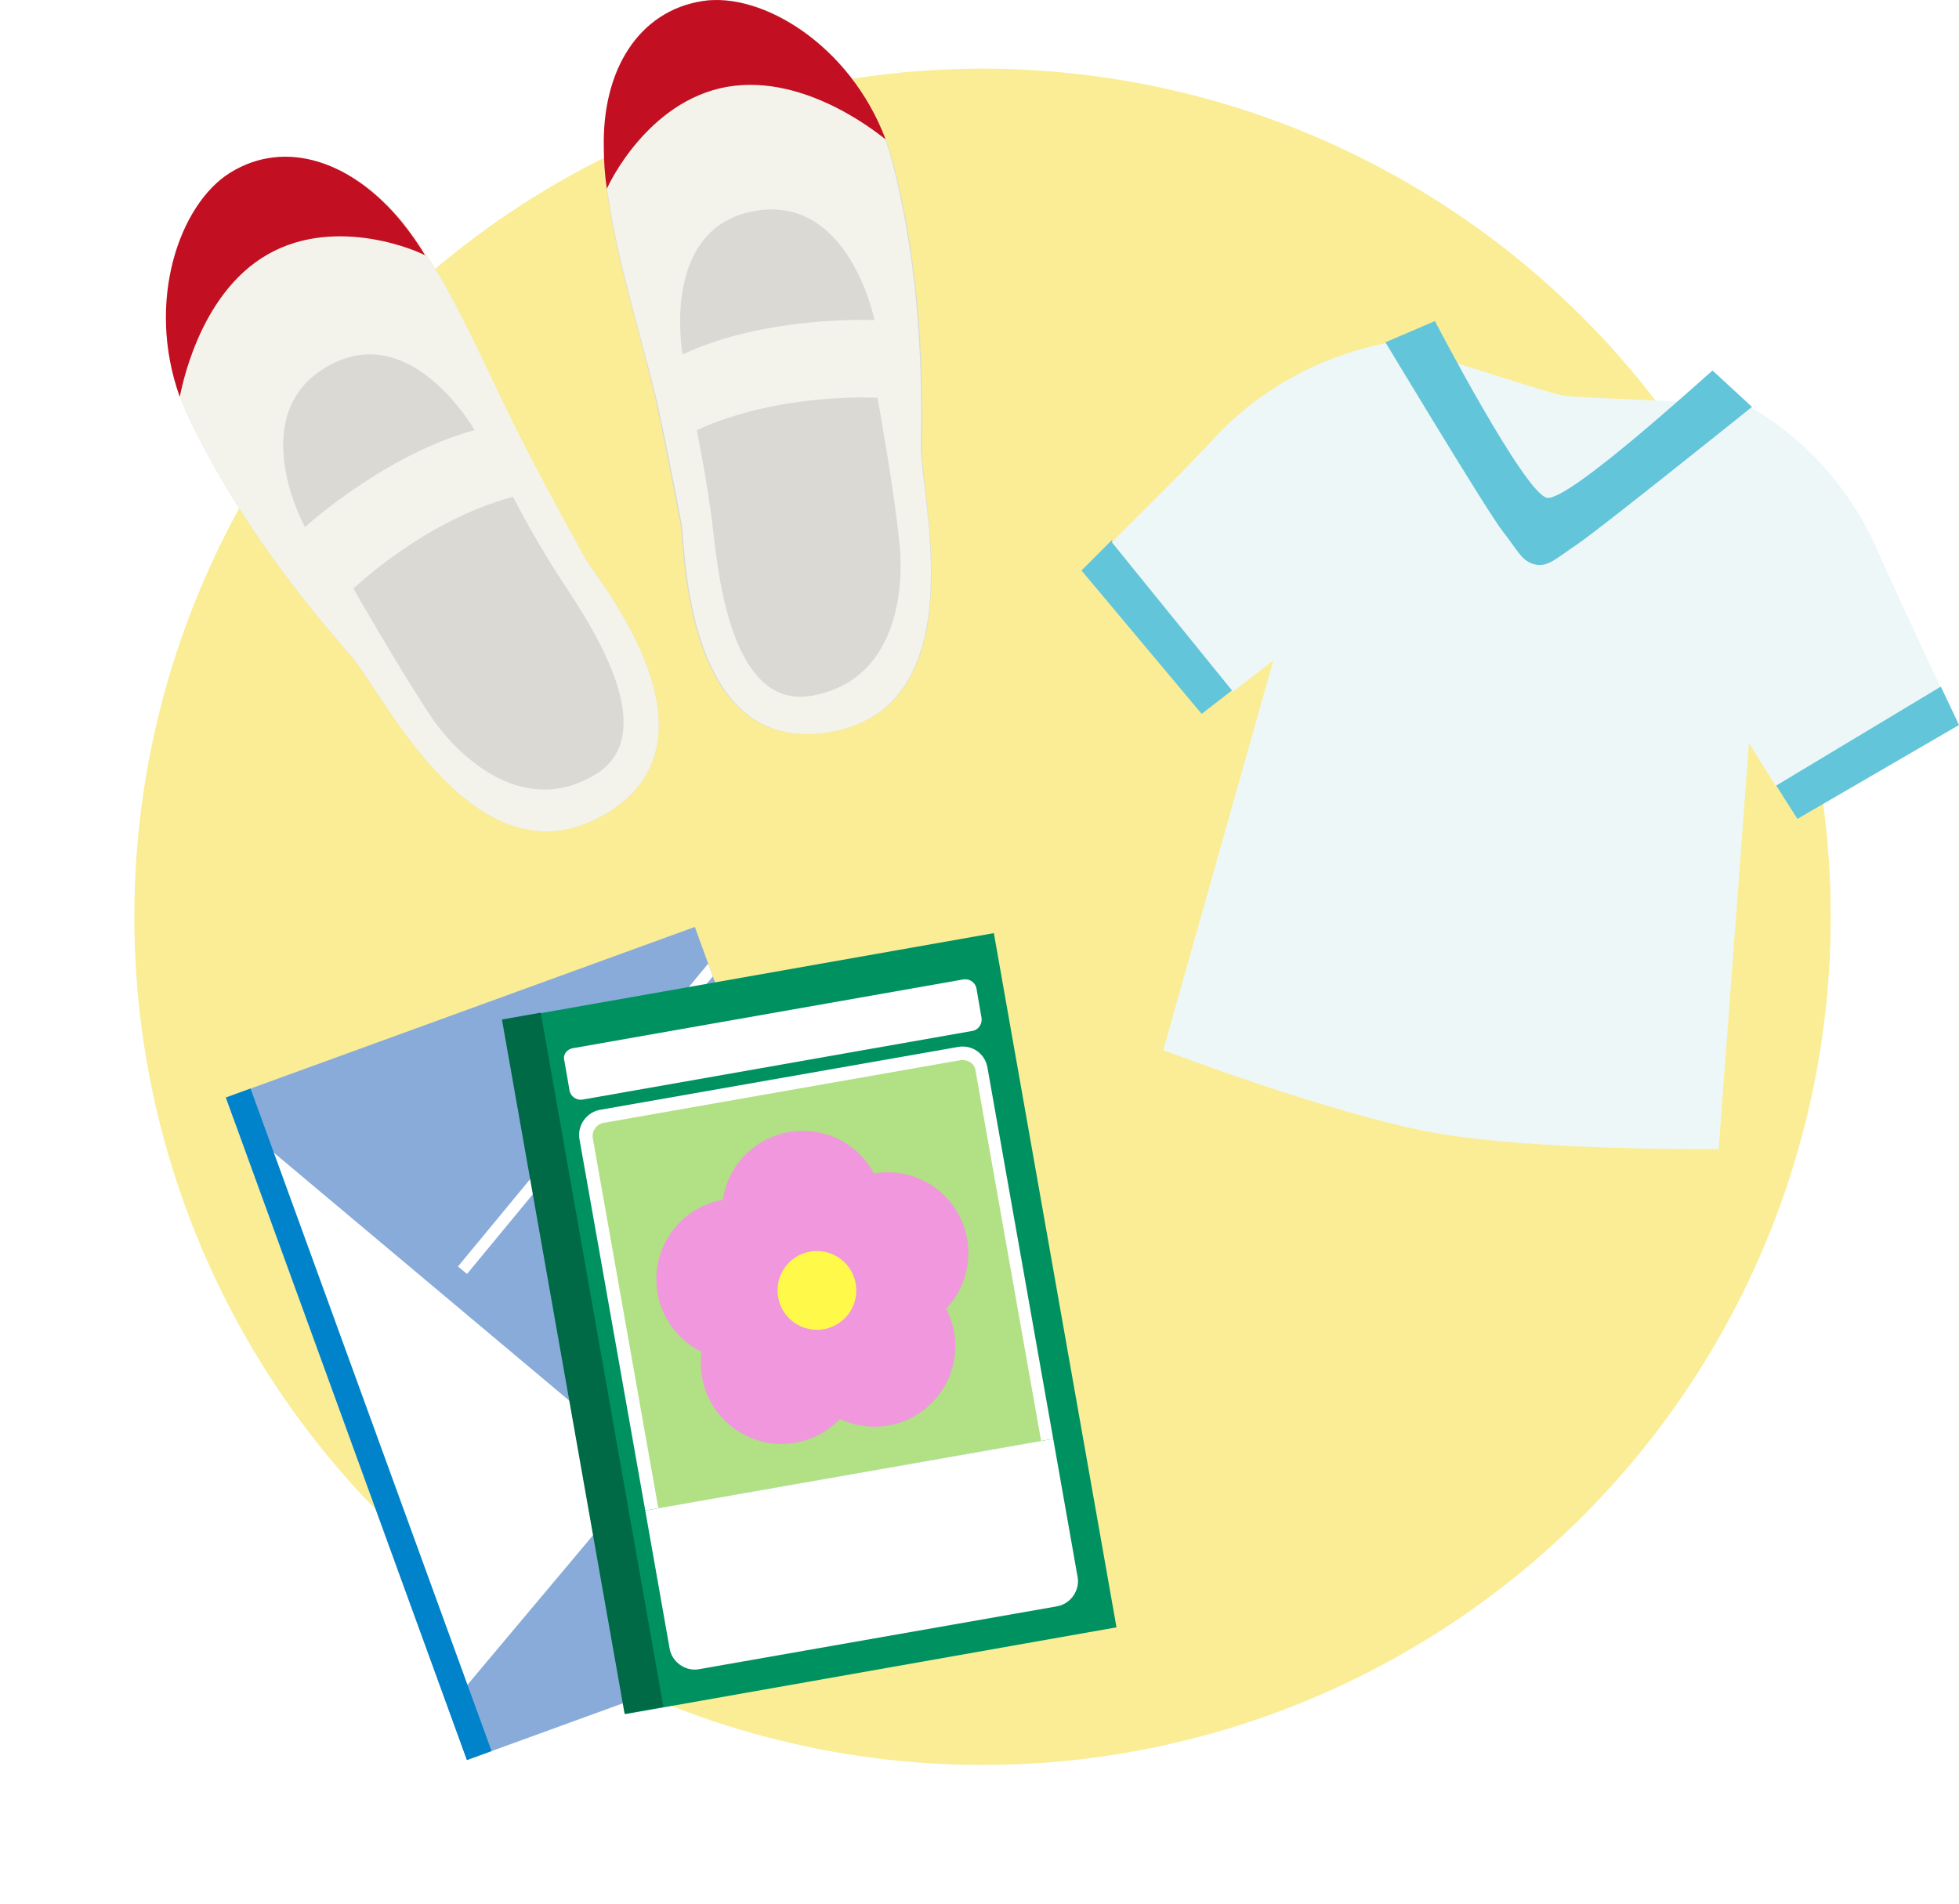 <?xml version="1.0" encoding="utf-8"?>
<!-- Generator: Adobe Illustrator 25.4.1, SVG Export Plug-In . SVG Version: 6.00 Build 0)  -->
<svg version="1.1" id="レイヤー_1" xmlns="http://www.w3.org/2000/svg" xmlns:xlink="http://www.w3.org/1999/xlink" x="0px"
	 y="0px" viewBox="0 0 194 188.6" style="enable-background:new 0 0 194 188.6;" xml:space="preserve">
<style type="text/css">
	.st0{fill:none;}
	.st1{fill:#FAED96;}
	.st2{opacity:0.5;fill:url(#SVGID_1_);enable-background:new    ;}
	.st3{fill:#62C5DA;}
	.st4{fill:#EEF7F7;}
	.st5{fill:#DAD9D4;}
	.st6{fill:#F3F3EC;}
	.st7{fill:#C20F21;}
	.st8{fill:#89ABD9;}
	.st9{clip-path:url(#SVGID_00000011019483774070013330000004812828577038419892_);}
	.st10{fill:#FFFFFF;}
	.st11{fill:none;stroke:#FFFFFF;stroke-width:1.16;stroke-miterlimit:10;}
	.st12{fill:#0083CA;}
	.st13{fill:#009161;}
	.st14{fill:#B1E085;}
	.st15{fill:#F097DE;}
	.st16{fill:#FFFA49;}
	.st17{fill:#006946;}
</style>
<pattern  x="-20.9" y="188.6" width="28.4" height="28.4" patternUnits="userSpaceOnUse" id="新規パターンスウォッチ_16" viewBox="0 -28.4 28.4 28.4" style="overflow:visible;">
	<g>
		<rect y="-28.4" class="st0" width="28.4" height="28.4"/>
		<rect y="-28.4" class="st0" width="28.4" height="28.4"/>
		<polygon points="28.4,0 28.2,0 0,-28.2 0,-28.4 0.1,-28.4 28.4,-0.1 		"/>
		<polygon points="28.4,-2.7 2.7,-28.4 2.9,-28.4 28.4,-2.9 		"/>
		<polygon points="28.4,-5.6 5.6,-28.4 5.8,-28.4 28.4,-5.8 		"/>
		<polygon points="28.4,-8.4 8.4,-28.4 8.6,-28.4 28.4,-8.6 		"/>
		<polygon points="28.4,-11.2 11.2,-28.4 11.4,-28.4 28.4,-11.4 		"/>
		<polygon points="28.4,-14.1 14.1,-28.4 14.3,-28.4 28.4,-14.3 		"/>
		<polygon points="28.4,-16.9 16.9,-28.4 17.1,-28.4 28.4,-17.1 		"/>
		<polygon points="28.4,-19.7 19.7,-28.4 19.9,-28.4 28.4,-19.9 		"/>
		<polygon points="28.4,-22.6 22.6,-28.4 22.8,-28.4 28.4,-22.8 		"/>
		<polygon points="28.4,-25.4 25.4,-28.4 25.6,-28.4 28.4,-25.6 		"/>
		<polygon points="28.4,-28.2 28.2,-28.4 28.4,-28.4 		"/>
		<polygon points="25.4,0 0,-25.4 0,-25.6 25.6,0 		"/>
		<polygon points="22.6,0 0,-22.6 0,-22.8 22.8,0 		"/>
		<polygon points="19.7,0 0,-19.7 0,-19.9 19.9,0 		"/>
		<polygon points="16.9,0 0,-16.9 0,-17.1 17.1,0 		"/>
		<polygon points="14.1,0 0,-14.1 0,-14.3 14.3,0 		"/>
		<polygon points="11.2,0 0,-11.2 0,-11.4 11.4,0 		"/>
		<polygon points="8.4,0 0,-8.4 0,-8.6 8.6,0 		"/>
		<polygon points="5.6,0 0,-5.6 0,-5.8 5.8,0 		"/>
		<polygon points="2.7,0 0,-2.7 0,-2.9 2.9,0 		"/>
		<polygon points="0,0 0,-0.1 0.1,0 		"/>
	</g>
</pattern>
<g id="レイヤー_2_00000108286580171517111820000005009049996586602887_">
	<g id="hover-popup">
		<circle class="st1" cx="97.3" cy="90.8" r="84"/>
		
			<pattern  id="SVGID_1_" xlink:href="#譁ｰ隕上ヱ繧ｿ繝ｼ繝ｳ繧ｹ繧ｦ繧ｩ繝メ_16" patternTransform="matrix(2.37 0 0 -2.37 10806.51 -26756.422)">
		</pattern>
		<circle class="st2" cx="38.3" cy="150.3" r="38.3"/>
		<path class="st3" d="M107.1,56.5L119,70.7l3.1-2.4l-12-14.8C108.3,55.3,107.1,56.5,107.1,56.5z"/>
		<path class="st4" d="M142.1,112.2c10.1,1.8,28.1,1.6,28.1,1.6l3-40.2l2.7,4.3l16.3-9.8c-1.6-3.4-4.1-8.7-6.5-14.1
			c-2.6-5.7-6.9-10.5-12.2-13.6c-3.8-0.7-16.4-0.9-18.5-1.2s-14-4.5-17.8-5.2c-6.1,1.2-11.8,4.2-16.2,8.6c-4,4.3-8.2,8.4-10.9,11.1
			l12,14.8l4-3.1L115.2,104C115.2,104,132,110.4,142.1,112.2z"/>
		<path class="st3" d="M194,71.8L178,81.1l-2.1-3.3l16.3-9.8C193.3,70.3,194,71.8,194,71.8z"/>
		<path class="st3" d="M153.2,49.3c-2.2-0.4-11.1-17.5-11.1-17.5l-4.9,2.1c0,0,10.1,16.8,11.6,18.7s1.9,3,3.2,3.3s2.1-0.6,4.2-2
			s17.3-13.6,17.3-13.6l-3.9-3.6C169.6,36.6,155.4,49.7,153.2,49.3z"/>
		<path class="st5" d="M65,39.9c-1.9-8.3-5.1-17.4-5.2-25.2s3.5-13.7,9.8-14.6c6.4-1,16.1,5.3,18.9,16.2s2.9,21.1,2.8,28.2
			c-0.1,4.9,5.4,25.5-9.1,28S67.8,54.2,67.4,52S65.7,43.2,65,39.9z"/>
		<path class="st6" d="M91.2,44.4c0.1-7.1,0-17.2-2.8-28.2S76-0.9,69.6,0.1s-10,6.9-9.8,14.6s3.3,16.9,5.3,25.2
			c0.7,3.2,2,9.8,2.4,12S67.8,75,82.2,72.5S91.2,49.3,91.2,44.4z M74.7,20.9c9.4-1.7,11.9,10.8,11.9,10.8s-10.7-0.5-19,3.4
			C67.6,35.1,65.3,22.6,74.7,20.9z M80.4,68.9C72,70.4,71,55.4,70.5,51.5c-0.4-3-0.9-5.9-1.5-8.9c8.3-3.8,17.9-3.2,17.9-3.2
			s1.7,9.3,2.2,14.7C89.5,58.2,88.9,67.4,80.4,68.9L80.4,68.9z"/>
		<path class="st7" d="M72,8.6c8-1.4,15.5,5.1,15.7,5.2C84.2,4.5,75.5-0.8,69.6,0.1c-6.4,1-10,6.9-9.8,14.6c0,1.3,0.1,2.7,0.3,4
			C60.2,18.4,64.1,10,72,8.6z"/>
		<path class="st5" d="M52.1,44.6C48.2,37,44.8,28,39.9,22c-4.9-6-11.5-8.2-17-4.9s-9,14.4-4.1,24.5s11.3,18,16,23.4
			c3.2,3.7,12.3,23,25,15.7S59.1,57.3,58,55.4S53.6,47.6,52.1,44.6z"/>
		<path class="st6" d="M58,55.4c-1.1-2-4.3-7.8-5.8-10.8C48.2,37,44.8,28,39.9,22c-4.9-6-11.5-8.2-17-4.9s-9,14.4-4.1,24.5
			s11.3,18,16,23.4c3.2,3.7,12.3,23,25,15.7S59.1,57.3,58,55.4z M30.2,52.2c0,0-6.1-11.1,2.2-15.9S47,42.6,47,42.6
			C38.1,45,30.2,52.2,30.2,52.2z M58.8,76.8c-7.4,4.3-13.8-2.4-16.1-5.8C39.7,66.5,35,58.3,35,58.3s6.9-6.7,15.8-9.1
			c1.4,2.7,2.9,5.3,4.5,7.8C57.4,60.3,66.3,72.5,58.8,76.8z"/>
		<path class="st7" d="M26.5,25.2c-7,4-8.6,13.8-8.7,14.1c-3.4-9.5,0-19.1,5-22.2c5.5-3.4,12.1-1.1,17,4.9c0.8,1,1.6,2.1,2.3,3.3
			C41.9,25.1,33.5,21.2,26.5,25.2z"/>
		
			<rect x="32.8" y="98.1" transform="matrix(0.94 -0.342 0.342 0.94 -42.008 27.7)" class="st8" width="49.4" height="69.8"/>
		<g>
			<defs>
				
					<rect id="SVGID_00000021097202503228935870000000800863661687677626_" x="32.8" y="98.1" transform="matrix(0.94 -0.342 0.342 0.94 -42.008 27.697)" width="49.4" height="69.8"/>
			</defs>
			<clipPath id="SVGID_00000065069279397996607940000016445314538146712734_">
				<use xlink:href="#SVGID_00000021097202503228935870000000800863661687677626_"  style="overflow:visible;"/>
			</clipPath>
			<g style="clip-path:url(#SVGID_00000065069279397996607940000016445314538146712734_);">
				
					<rect x="-3" y="106.9" transform="matrix(0.643 -0.766 0.766 0.643 -100.87 67.309)" class="st10" width="49.4" height="69.8"/>
				<line class="st11" x1="45.8" y1="125.8" x2="72.4" y2="93.6"/>
			</g>
		</g>
		
			<rect x="34.2" y="106.1" transform="matrix(0.94 -0.342 0.342 0.94 -46.069 20.66)" class="st12" width="2.6" height="69.8"/>
		
			<rect x="55.4" y="96.2" transform="matrix(0.985 -0.174 0.174 0.985 -21.546 15.894)" class="st13" width="49.4" height="69.8"/>
		<path class="st10" d="M94.8,103.7l-35.3,6.2c-1.4,0.2-2.4,1.6-2.1,3l6.5,36.7l40.4-7.1l-6.5-36.7
			C97.6,104.4,96.3,103.4,94.8,103.7z"/>
		<path class="st14" d="M65.2,149.4l-6.5-36.7c-0.1-0.7,0.4-1.4,1.1-1.5l35.3-6.2c0.7-0.1,1.4,0.3,1.5,1l6.5,36.7L65.2,149.4z"/>
		<path class="st10" d="M63.9,149.6l2.4,13.6c0.2,1.4,1.6,2.4,3,2.1l35.3-6.2c1.4-0.2,2.4-1.6,2.1-3l-2.4-13.6L63.9,149.6z"/>
		<path class="st10" d="M56.8,103.8l38.6-6.8c0.6-0.1,1.2,0.3,1.3,0.9l0.5,2.9c0.1,0.6-0.3,1.2-0.9,1.3l-38.6,6.8
			c-0.6,0.1-1.2-0.3-1.3-0.9l-0.5-2.9C55.7,104.5,56.1,103.9,56.8,103.8z"/>
		<circle class="st15" cx="79.5" cy="120" r="8"/>
		<circle class="st15" cx="73" cy="126.7" r="8"/>
		<circle class="st15" cx="77.4" cy="135" r="8"/>
		<circle class="st15" cx="86.6" cy="133.3" r="8"/>
		<circle class="st15" cx="87.9" cy="124.1" r="8"/>
		<circle class="st16" cx="80.9" cy="127.8" r="3.9"/>
		
			<rect x="55.7" y="100.1" transform="matrix(0.985 -0.174 0.174 0.985 -22.574 12.064)" class="st17" width="3.9" height="69.8"/>
	</g>
</g>
</svg>
